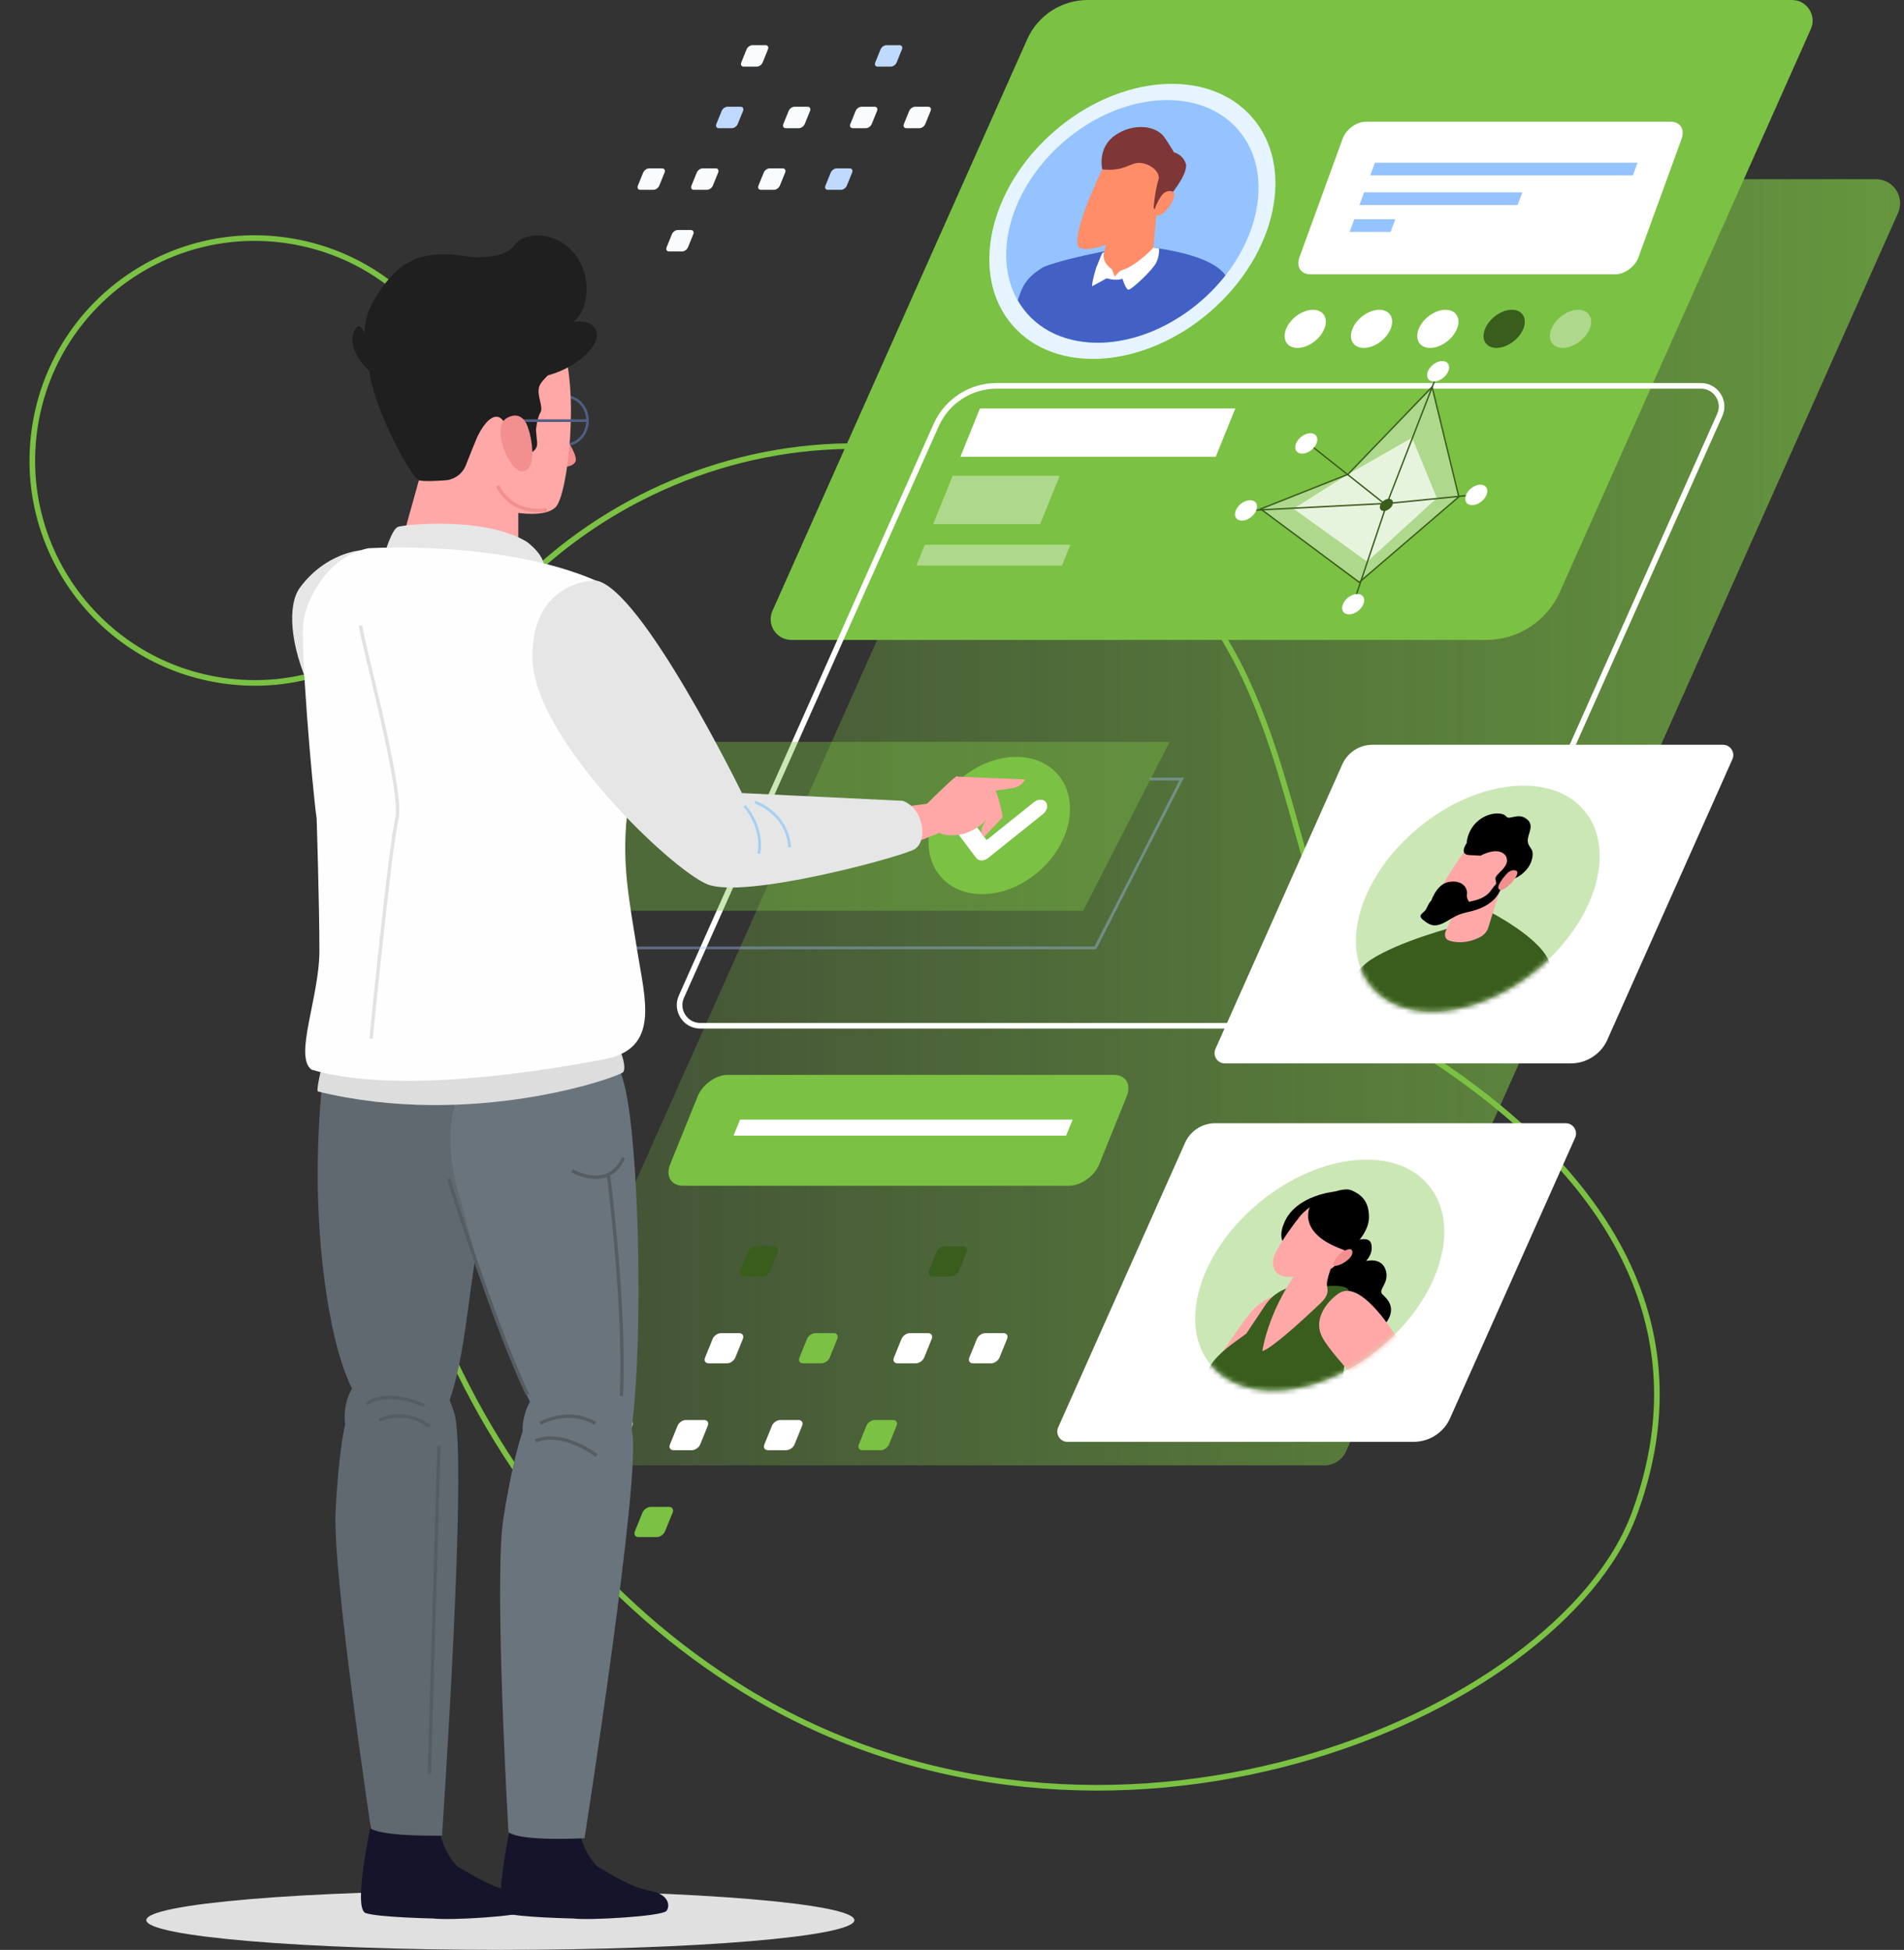 <svg width="376" height="385" viewBox="0 0 376 385" fill="none" xmlns="http://www.w3.org/2000/svg">
<rect x="0" y="0" width="376" height="385" fill="#333333" stroke="none"/>
<path d="M77.823 160.772C89.893 107.711 145.073 75.855 196.874 92.52C197.919 92.85 198.964 93.207 200.024 93.565C267.746 116.846 245.525 185.627 279.386 206.789C313.247 227.95 337.587 258.633 322.769 298.851C307.95 339.055 218.007 377.154 147.106 333.772C91.382 299.667 62.446 228.294 77.809 160.772H77.823Z" stroke="#7BC143" stroke-width="1.11" stroke-miterlimit="10"/>
<path d="M93.659 97.863C97.49 73.915 81.183 51.396 57.236 47.565C33.288 43.733 10.769 60.04 6.937 83.988C3.106 107.935 19.413 130.454 43.361 134.286C67.308 138.117 89.827 121.81 93.659 97.863Z" stroke="#7BC143" stroke-width="1.11" stroke-miterlimit="10"/>
<path d="M261.488 289.33H107.903C104.452 289.33 102.147 285.779 103.55 282.629L212.522 38.2C213.28 36.481 214.984 35.379 216.874 35.379H370.459C373.909 35.379 376.215 38.93 374.811 42.08L265.84 286.524C265.081 288.242 263.378 289.344 261.488 289.344V289.33Z" fill="url(#paint0_linear_3993_5817)"/>
<path d="M308.033 116.917L357.6 5.741C358.803 3.05 356.827 0 353.877 0H214.796C209.642 0 204.96 3.035 202.855 7.746L152.543 120.611C151.341 123.303 153.317 126.353 156.266 126.353H293.486C299.771 126.353 305.47 122.659 308.033 116.917Z" fill="#7BC143"/>
<path d="M290.052 193.101L339.62 81.925C340.822 79.234 338.846 76.184 335.897 76.184H196.816C191.662 76.184 186.98 79.219 184.875 83.93L134.563 196.795C133.36 199.487 135.336 202.537 138.286 202.537H275.505C281.791 202.537 287.489 198.843 290.052 193.101Z" stroke="white" stroke-width="1.11" stroke-miterlimit="10"/>
<path opacity="0.39" d="M227.011 153.828H233.354L216.301 187.159H113.129L117.295 179.013" stroke="#A1C2FF" stroke-width="0.55" stroke-miterlimit="10"/>
<path d="M239.036 61.496C252.109 50.163 255.805 33.013 247.29 23.19C238.775 13.367 221.274 14.591 208.201 25.924C195.127 37.256 191.432 54.406 199.947 64.229C208.462 74.052 225.962 72.828 239.036 61.496Z" fill="#E6F4FF"/>
<path d="M237.217 59.397C248.749 49.401 252.009 34.274 244.499 25.61C236.989 16.946 221.553 18.026 210.021 28.023C198.489 38.019 195.229 53.146 202.739 61.809C210.249 70.473 225.685 69.393 237.217 59.397Z" fill="#94C3FF"/>
<path d="M224.062 48.508C224.062 48.508 211.477 50.584 206.093 52.703C202.442 54.908 201.869 56.654 200.996 59.275C200.996 59.275 200.996 59.289 200.996 59.303C203.917 64.415 209.486 67.665 216.76 67.665C226.152 67.665 235.816 62.238 242.002 54.364C238.637 49.424 224.076 48.493 224.076 48.493L224.062 48.508Z" fill="#4361C4"/>
<path d="M219.636 43.153L217.46 52.316C217.188 53.462 217.76 54.421 218.849 54.593C220.552 54.865 223.258 54.851 226.136 53.004C227.01 52.445 227.597 51.5 227.654 50.613C227.955 46.332 228.828 37.555 228.828 37.555L219.622 43.139L219.636 43.153Z" fill="#FF8D68"/>
<path d="M217.675 33.431C217.675 33.431 211.762 45.401 212.907 48.622C214.239 50.813 226.122 45.888 228.069 42.681C230.017 39.473 234.484 33.66 231.004 30.024C227.525 26.387 222.142 27.633 217.66 33.431H217.675Z" fill="#FF8D68"/>
<path d="M217.673 33.431C217.673 33.431 216.628 29.208 220.208 26.716C223.787 24.225 228.383 24.726 230.029 27.218C231.676 29.709 231.819 30.081 231.819 30.081C231.819 30.081 233.58 30.453 234.167 32.329C234.754 34.205 231.032 38.929 229.514 40.304C227.996 41.678 228.311 41.707 228.311 41.707L227.81 41.048C227.81 41.048 228.097 37.44 228.827 35.321C229.027 34.205 227.739 32.587 225.491 32.2C223.229 31.828 222.398 33.933 217.673 33.446V33.431Z" fill="#7E3636"/>
<path d="M229.2 38.886C229.2 38.886 230.017 37.354 231.491 37.798C232.952 38.285 230.045 42.852 228.499 42.537C227.024 42.165 229.2 38.886 229.2 38.886Z" fill="#FF8D68"/>
<path d="M227.77 48.894C227.77 48.894 224.606 52.388 221.499 53.376C220.955 53.547 220.139 54.621 220.139 54.621L219.566 53.132C219.566 53.132 217.433 51.887 218.048 49.725L217.619 50.054L216.473 52.875C216.473 52.875 215.629 55.538 215.672 56.526L218.535 54.951C218.535 54.951 220.282 55.538 221.671 55.036C221.671 55.036 222.258 57.027 222.802 57.199C223.331 57.37 227.655 53.29 228.314 51.887C229.044 50.469 228.872 49.066 228.872 49.066L227.756 48.894H227.77Z" fill="white"/>
<path d="M318.989 54.163H258.741C256.894 54.163 255.935 52.66 256.608 50.813L265.141 27.389C265.814 25.542 267.861 24.039 269.708 24.039H329.957C331.804 24.039 332.763 25.542 332.09 27.389L323.557 50.813C322.884 52.66 320.836 54.163 318.989 54.163Z" fill="white"/>
<path d="M322.466 34.634H270.594L271.51 32.128H323.383L322.466 34.634Z" fill="#94C3FF"/>
<path d="M299.704 40.49H268.463L269.379 37.984H300.62L299.704 40.49Z" fill="#94C3FF"/>
<path d="M274.619 45.787H266.529L267.446 43.282H275.535L274.619 45.787Z" fill="#94C3FF"/>
<path d="M261.528 64.93C260.684 67.006 258.321 68.696 256.231 68.696C254.141 68.696 253.138 67.006 253.983 64.93C254.828 62.854 257.19 61.165 259.281 61.165C261.371 61.165 262.373 62.854 261.528 64.93Z" fill="white"/>
<path d="M274.628 64.93C273.783 67.006 271.421 68.696 269.331 68.696C267.24 68.696 266.238 67.006 267.083 64.93C267.927 62.854 270.29 61.165 272.38 61.165C274.471 61.165 275.473 62.854 274.628 64.93Z" fill="white"/>
<path d="M287.716 64.93C286.871 67.006 284.509 68.696 282.419 68.696C280.328 68.696 279.326 67.006 280.171 64.93C281.015 62.854 283.378 61.165 285.468 61.165C287.559 61.165 288.561 62.854 287.716 64.93Z" fill="white"/>
<path d="M300.816 64.93C299.971 67.006 297.608 68.696 295.518 68.696C293.428 68.696 292.426 67.006 293.27 64.93C294.115 62.854 296.477 61.165 298.568 61.165C300.658 61.165 301.66 62.854 300.816 64.93Z" fill="#395D1D"/>
<path opacity="0.39" d="M313.915 64.93C313.071 67.006 310.708 68.696 308.618 68.696C306.527 68.696 305.525 67.006 306.37 64.93C307.215 62.854 309.577 61.165 311.667 61.165C313.758 61.165 314.76 62.854 313.915 64.93Z" fill="white"/>
<path opacity="0.39" d="M282.806 76.398L266.183 93.665L248.959 100.495L268.474 114.827L288.089 98.09L282.806 76.398Z" fill="white"/>
<path opacity="0.7" d="M278.853 86.435L266.182 93.665L255.443 100.452L269.99 110.904L283.749 98.333L278.853 86.435Z" fill="white"/>
<path d="M282.806 76.398L266.183 93.665L248.959 100.495L268.417 114.97L288.089 98.09L282.806 76.398Z" stroke="#395D1D" stroke-width="0.28" stroke-miterlimit="10"/>
<path d="M274.985 99.693C274.713 100.352 273.955 100.896 273.296 100.896C272.637 100.896 272.308 100.352 272.58 99.693C272.852 99.035 273.611 98.491 274.27 98.491C274.928 98.491 275.257 99.035 274.985 99.693Z" fill="#395D1D"/>
<path d="M258.65 87.781L273.354 99.421L247.096 100.767" stroke="#395D1D" stroke-width="0.28" stroke-miterlimit="10"/>
<path d="M267.328 118.979L273.9 99.421L291.21 97.689" stroke="#395D1D" stroke-width="0.28" stroke-miterlimit="10"/>
<path d="M283.778 73.979L273.898 99.421" stroke="#395D1D" stroke-width="0.28" stroke-miterlimit="10"/>
<path d="M259.981 87.552C259.523 88.669 258.263 89.571 257.147 89.571C256.03 89.571 255.486 88.669 255.944 87.552C256.402 86.435 257.662 85.533 258.779 85.533C259.896 85.533 260.44 86.435 259.981 87.552Z" fill="white"/>
<path d="M248.083 100.782C247.625 101.898 246.365 102.8 245.248 102.8C244.131 102.8 243.587 101.898 244.045 100.782C244.504 99.665 245.764 98.763 246.88 98.763C247.997 98.763 248.541 99.665 248.083 100.782Z" fill="white"/>
<path d="M269.243 119.294C268.785 120.411 267.525 121.313 266.408 121.313C265.292 121.313 264.747 120.411 265.206 119.294C265.664 118.178 266.924 117.276 268.04 117.276C269.157 117.276 269.701 118.178 269.243 119.294Z" fill="white"/>
<path d="M293.556 97.718C293.098 98.835 291.838 99.737 290.721 99.737C289.604 99.737 289.06 98.835 289.518 97.718C289.976 96.601 291.236 95.699 292.353 95.699C293.47 95.699 294.014 96.601 293.556 97.718Z" fill="white"/>
<path d="M286.011 73.306C285.553 74.423 284.293 75.325 283.176 75.325C282.059 75.325 281.515 74.423 281.973 73.306C282.431 72.189 283.691 71.287 284.808 71.287C285.925 71.287 286.469 72.189 286.011 73.306Z" fill="white"/>
<path d="M240.085 90.187H189.658L193.51 80.651H243.951L240.085 90.187Z" fill="white"/>
<path opacity="0.39" d="M209.716 111.663H180.98L182.627 107.568H211.377L209.716 111.663Z" fill="white"/>
<path opacity="0.39" d="M205.408 103.473H184.289L188.14 93.938H209.273L205.408 103.473Z" fill="white"/>
<path d="M317.428 205.271L342.111 149.919C342.713 148.574 341.725 147.056 340.264 147.056H271.024C268.461 147.056 266.128 148.574 265.083 150.907L240.027 207.104C239.425 208.45 240.413 209.967 241.874 209.967H310.197C313.333 209.967 316.168 208.12 317.442 205.271H317.428Z" fill="white"/>
<path opacity="0.39" d="M303.395 191.562C315.054 182.023 319.329 167.965 312.945 160.162C306.561 152.359 291.934 153.767 280.276 163.306C268.617 172.845 264.342 186.903 270.726 194.706C277.11 202.509 291.737 201.101 303.395 191.562Z" fill="#7BC143"/>
<mask id="mask0_3993_5817" style="mask-type:luminance" maskUnits="userSpaceOnUse" x="267" y="155" width="49" height="45">
<path d="M303.395 191.562C315.054 182.023 319.329 167.965 312.945 160.162C306.561 152.359 291.934 153.767 280.276 163.306C268.617 172.845 264.342 186.903 270.726 194.706C277.11 202.509 291.737 201.101 303.395 191.562Z" fill="white"/>
</mask>
<g mask="url(#mask0_3993_5817)">
<path d="M293.673 179.758C293.673 179.758 304.898 185.341 306.086 190.453C307.275 195.564 302.292 209.051 302.292 209.051H257.664C257.664 209.051 264.98 193.245 270.664 189.522C276.349 185.8 287.33 182.965 287.33 182.965L293.673 179.758Z" fill="#395D1D"/>
<path d="M289.077 176.121L285.569 183.68C285.125 184.625 285.397 185.484 286.214 185.742C287.488 186.129 289.621 186.358 292.241 185.055C293.043 184.654 293.673 183.909 293.902 183.165C294.976 179.571 297.381 172.226 297.381 172.226L289.063 176.121H289.077Z" fill="#FFA8A7"/>
<path d="M289.449 167.731C289.449 167.731 282.462 177.338 282.734 180.158C283.35 182.134 293.644 179.027 295.792 176.493C297.954 173.944 302.593 169.434 300.574 166.041C298.555 162.648 294.088 163.22 289.435 167.731H289.449Z" fill="#FFA8A7"/>
<path d="M289.734 166.313C289.734 166.313 289.62 166.471 289.491 166.685C289.09 167.373 288.489 168.747 290.164 168.833L292.397 168.948C292.397 168.948 295.991 166.9 297.409 169.062C298.454 171.224 295.032 172.556 295.318 173.629C295.605 174.718 295.461 174.474 294.975 175.076C294.488 175.677 294.101 176.636 292.483 177.366C290.866 178.082 289.591 177.968 288.045 178.812C286.499 179.657 283.521 178.698 283.206 177.968C282.49 177.366 282.074 178.684 281.616 179.528C281.158 180.373 279.741 180.616 281.101 181.69C282.475 182.778 283.478 183.251 285.869 181.805C288.26 180.359 288.331 180.488 290.737 179.872C293.142 179.271 294.932 178.054 295.862 176.55C296.793 175.047 297.079 173.128 297.852 172.398C298.626 171.668 299.055 172.398 298.712 173.243C298.368 174.088 301.647 172.527 302.434 169.993C303.222 167.459 301.847 167.587 301.704 166.141C301.561 164.695 303.207 163.006 301.461 161.689C299.714 160.371 298.067 162.047 297.437 161.202C296.822 160.357 294.101 160.242 291.925 162.047C289.749 163.851 289.634 166.413 289.634 166.413" fill="black"/>
<path d="M297.437 172.656C297.437 172.656 298.382 171.439 299.442 171.94C300.487 172.484 297.308 176.092 296.163 175.691C295.075 175.233 297.423 172.67 297.423 172.67L297.437 172.656Z" fill="#F28F8F"/>
<path d="M282.461 178.354C282.461 178.354 283.492 174.617 286.083 174.145C288.675 173.672 289.863 175.233 289.691 176.55C289.519 177.867 290.665 178.597 290.665 178.597C290.665 178.597 284.107 181.733 282.461 178.354Z" fill="black"/>
</g>
<path d="M286.371 279.995L311.055 224.643C311.656 223.297 310.668 221.779 309.208 221.779H239.968C237.405 221.779 235.071 223.297 234.026 225.631L208.97 281.827C208.369 283.173 209.357 284.691 210.817 284.691H279.141C282.276 284.691 285.111 282.844 286.385 279.995H286.371Z" fill="white"/>
<path opacity="0.39" d="M272.433 266.207C284.348 256.458 288.719 242.09 282.194 234.116C275.67 226.142 260.721 227.581 248.805 237.33C236.89 247.079 232.52 261.447 239.044 269.421C245.569 277.395 260.517 275.956 272.433 266.207Z" fill="#7BC143"/>
<mask id="mask1_3993_5817" style="mask-type:luminance" maskUnits="userSpaceOnUse" x="236" y="228" width="50" height="47">
<path d="M272.437 266.207C284.352 256.457 288.722 242.09 282.198 234.115C275.673 226.141 260.725 227.58 248.809 237.329C236.894 247.079 232.524 261.446 239.048 269.421C245.573 277.395 260.521 275.956 272.437 266.207Z" fill="white"/>
</mask>
<g mask="url(#mask1_3993_5817)">
<path d="M266.947 245.289C266.947 245.289 270.34 243.671 270.798 245.632C271.256 247.594 269.753 248.997 269.753 248.997C269.753 248.997 272.817 248.152 273.647 250.772C274.464 253.392 272.001 254.638 273.018 255.583C274.034 256.528 276.153 258.518 273.189 261.84C270.226 265.162 265.887 268.97 260.876 266.522C255.851 264.073 257.454 252.118 257.454 252.118L258.686 248.625L266.947 245.289Z" fill="black"/>
<path d="M263.671 235.267C263.671 235.267 256.097 235.911 253.706 241.208C251.315 246.506 256.068 246.878 256.068 246.878L263.671 235.267Z" fill="black"/>
<path d="M214.474 271.304L214.961 272.177C214.961 272.177 220.788 279.136 225.985 283.588H236.795C242.436 278.448 250.125 269.5 250.168 269.128C250.211 268.612 256.94 261.296 255.465 258.304C253.976 255.325 252.058 255.798 252.058 255.798C252.058 255.798 249.867 256.099 247.405 258.647C244.942 261.196 232.801 280.023 232.801 280.023C232.801 280.023 231.24 277.217 228.377 275.069C225.499 272.922 217.109 268.397 217.109 268.397C217.109 268.397 217.624 264.761 217.581 264.073C217.538 263.372 215.448 260.208 214.803 260.881C214.173 261.568 215.648 264.546 215.648 264.546C215.648 264.546 214.016 270.416 214.503 271.29L214.474 271.304Z" fill="#FFA8A7"/>
<path d="M241.516 278.319C241.516 278.319 241.831 280.639 242.461 283.588H263.923C264.396 278.749 265.398 269.013 266 266.693C266.801 263.586 266.1 256.972 266.357 255.153C266.615 253.335 261.432 254.008 261.432 254.008L254.674 254.123L253.586 254.595C252.083 255.239 250.737 256.37 249.849 257.716C249.019 258.99 247.773 260.866 246.127 263.314C243.464 265.333 237.579 268.855 238.009 273.294C238.438 277.732 241.545 278.319 241.545 278.319H241.516Z" fill="#395D1D"/>
<path d="M256.925 250.014C256.925 250.014 250.926 257.43 249.279 266.78C251.241 266.178 257.183 260.723 260.705 257.387C262.179 255.984 262.323 255.211 262.051 253.779C261.922 253.063 262.537 251.102 263.368 248.854C263.912 245.747 256.939 250.014 256.939 250.014H256.925Z" fill="#FFA8A7"/>
<path d="M275.754 280.381C275.754 280.381 276.685 281.67 278.231 283.603H287.824C285.977 281.154 284.502 279.164 284.044 278.477C282.469 276.1 271.502 252.161 264.815 255.139C263.584 255.683 259.117 259.435 260.935 263.644C262.754 267.853 275.754 280.381 275.754 280.381Z" fill="#FFA8A7"/>
<path d="M256.667 240.22C255.722 241.409 253.345 244.516 251.942 247.25C250.711 249.641 251.556 251.832 253.847 252.075C257.154 252.433 262.179 251.603 263.84 249.713C266.303 246.907 271.557 241.938 269.424 238.073C267.348 234.321 262.623 234.708 257.526 239.29C257.211 239.576 256.925 239.877 256.667 240.206V240.22Z" fill="#FFA8A7"/>
<path d="M258.888 237.772C258.888 237.772 255.581 243.184 264.987 246.649L266.176 247.179C266.176 247.179 270.285 243.914 270.342 240.464C270.399 237.013 268.624 235.753 266.82 234.994C265.03 234.25 260.148 236.469 258.888 237.772Z" fill="black"/>
<path d="M264.727 247.422C264.727 247.422 267.104 245.775 267.075 247.293C267.046 248.811 263.71 250.429 263.352 249.799C263.009 249.169 264.713 247.422 264.713 247.422H264.727Z" fill="#F28F8F"/>
</g>
<path d="M211.135 234.121H134.865C132.532 234.121 131.4 232.217 132.345 229.883L137.772 216.468C138.717 214.134 141.38 212.23 143.714 212.23H219.983C222.317 212.23 223.448 214.12 222.503 216.468L217.077 229.883C216.132 232.217 213.469 234.121 211.121 234.121H211.135Z" fill="#7BC143"/>
<path d="M210.532 224.242H144.857L146.146 221.063H211.821L210.532 224.242Z" fill="white"/>
<path d="M149.451 13.157H146.874C146.416 13.157 146.201 12.785 146.387 12.327L147.432 9.75C147.619 9.292 148.134 8.919 148.592 8.919H151.169C151.627 8.919 151.842 9.292 151.656 9.75L150.611 12.327C150.425 12.785 149.909 13.157 149.451 13.157Z" fill="#F9FBFC"/>
<path d="M175.91 13.157H173.333C172.875 13.157 172.66 12.785 172.846 12.327L173.891 9.75C174.078 9.292 174.593 8.919 175.051 8.919H177.628C178.086 8.919 178.301 9.292 178.115 9.75L177.07 12.327C176.884 12.785 176.368 13.157 175.91 13.157Z" fill="#BFD9FF"/>
<path d="M144.529 25.313H141.952C141.494 25.313 141.279 24.941 141.465 24.483L142.511 21.906C142.697 21.448 143.212 21.075 143.67 21.075H146.247C146.706 21.075 146.92 21.448 146.734 21.906L145.689 24.483C145.503 24.941 144.987 25.313 144.529 25.313Z" fill="#BFD9FF"/>
<path d="M157.76 25.313H155.183C154.724 25.313 154.51 24.941 154.696 24.483L155.741 21.906C155.927 21.448 156.443 21.075 156.901 21.075H159.478C159.936 21.075 160.151 21.448 159.965 21.906L158.92 24.483C158.733 24.941 158.218 25.313 157.76 25.313Z" fill="#F9FBFC"/>
<path d="M170.99 25.313H168.413C167.955 25.313 167.74 24.941 167.926 24.483L168.971 21.906C169.158 21.448 169.673 21.075 170.131 21.075H172.708C173.167 21.075 173.381 21.448 173.195 21.906L172.15 24.483C171.964 24.941 171.448 25.313 170.99 25.313Z" fill="#F9FBFC"/>
<path d="M181.568 25.313H178.991C178.533 25.313 178.318 24.941 178.504 24.483L179.55 21.906C179.736 21.448 180.251 21.075 180.709 21.075H183.287C183.745 21.075 183.959 21.448 183.773 21.906L182.728 24.483C182.542 24.941 182.027 25.313 181.568 25.313Z" fill="#F9FBFC"/>
<path d="M139.615 37.483H137.038C136.58 37.483 136.365 37.111 136.551 36.653L137.596 34.075C137.783 33.617 138.298 33.245 138.756 33.245H141.333C141.792 33.245 142.006 33.617 141.82 34.075L140.775 36.653C140.589 37.111 140.073 37.483 139.615 37.483Z" fill="#F9FBFC"/>
<path d="M129.033 37.483H126.456C125.998 37.483 125.783 37.111 125.969 36.653L127.014 34.075C127.201 33.617 127.716 33.245 128.174 33.245H130.751C131.21 33.245 131.424 33.617 131.238 34.075L130.193 36.653C130.007 37.111 129.491 37.483 129.033 37.483Z" fill="#F9FBFC"/>
<path d="M152.844 37.483H150.267C149.808 37.483 149.594 37.111 149.78 36.653L150.825 34.075C151.011 33.617 151.527 33.245 151.985 33.245H154.562C155.02 33.245 155.235 33.617 155.049 34.075L154.004 36.653C153.817 37.111 153.302 37.483 152.844 37.483Z" fill="#F9FBFC"/>
<path d="M166.072 37.483H163.495C163.037 37.483 162.822 37.111 163.008 36.653L164.054 34.075C164.24 33.617 164.755 33.245 165.213 33.245H167.79C168.249 33.245 168.463 33.617 168.277 34.075L167.232 36.653C167.046 37.111 166.53 37.483 166.072 37.483Z" fill="#BFD9FF"/>
<path d="M134.705 49.653H132.128C131.67 49.653 131.455 49.281 131.641 48.823L132.686 46.245C132.872 45.787 133.388 45.415 133.846 45.415H136.423C136.881 45.415 137.096 45.787 136.91 46.245L135.865 48.823C135.679 49.281 135.163 49.653 134.705 49.653Z" fill="#F9FBFC"/>
<path d="M150.499 252.033H146.862C146.218 252.033 145.903 251.517 146.16 250.873L147.635 247.236C147.893 246.592 148.623 246.076 149.267 246.076H152.904C153.548 246.076 153.863 246.592 153.591 247.236L152.116 250.873C151.859 251.517 151.128 252.033 150.484 252.033H150.499Z" fill="#395D1D"/>
<path d="M187.797 252.033H184.161C183.516 252.033 183.201 251.517 183.459 250.873L184.934 247.236C185.192 246.592 185.922 246.076 186.566 246.076H190.203C190.847 246.076 191.162 246.592 190.89 247.236L189.415 250.873C189.158 251.517 188.427 252.033 187.783 252.033H187.797Z" fill="#395D1D"/>
<path d="M143.57 269.185H139.934C139.289 269.185 138.974 268.669 139.246 268.025L140.721 264.388C140.979 263.744 141.709 263.229 142.353 263.229H145.99C146.634 263.229 146.949 263.744 146.692 264.388L145.217 268.025C144.959 268.669 144.229 269.185 143.585 269.185H143.57Z" fill="white"/>
<path d="M162.213 269.185H158.576C157.932 269.185 157.617 268.669 157.889 268.025L159.364 264.388C159.621 263.744 160.352 263.229 160.996 263.229H164.633C165.277 263.229 165.592 263.744 165.334 264.388L163.859 268.025C163.602 268.669 162.872 269.185 162.227 269.185H162.213Z" fill="#7BC143"/>
<path d="M180.869 269.185H177.233C176.588 269.185 176.273 268.669 176.545 268.025L178.02 264.388C178.278 263.744 179.008 263.229 179.652 263.229H183.289C183.933 263.229 184.248 263.744 183.99 264.388L182.516 268.025C182.258 268.669 181.528 269.185 180.884 269.185H180.869Z" fill="white"/>
<path d="M195.772 269.185H192.135C191.491 269.185 191.176 268.669 191.434 268.025L192.908 264.388C193.166 263.744 193.896 263.229 194.541 263.229H198.177C198.822 263.229 199.137 263.744 198.865 264.388L197.39 268.025C197.132 268.669 196.402 269.185 195.758 269.185H195.772Z" fill="white"/>
<path d="M136.639 286.338H133.002C132.358 286.338 132.043 285.822 132.315 285.178L133.79 281.541C134.047 280.897 134.777 280.382 135.422 280.382H139.058C139.703 280.382 140.018 280.897 139.76 281.541L138.285 285.178C138.028 285.822 137.297 286.338 136.653 286.338H136.639Z" fill="white"/>
<path d="M121.734 286.338H118.098C117.453 286.338 117.138 285.822 117.411 285.178L118.885 281.541C119.143 280.897 119.873 280.382 120.517 280.382H124.154C124.798 280.382 125.113 280.897 124.856 281.541L123.381 285.178C123.123 285.822 122.393 286.338 121.749 286.338H121.734Z" fill="white"/>
<path d="M155.281 286.338H151.645C151 286.338 150.685 285.822 150.957 285.178L152.432 281.541C152.69 280.897 153.42 280.382 154.064 280.382H157.701C158.345 280.382 158.66 280.897 158.388 281.541L156.914 285.178C156.656 285.822 155.926 286.338 155.281 286.338Z" fill="white"/>
<path d="M173.938 286.338H170.301C169.657 286.338 169.342 285.822 169.614 285.178L171.088 281.541C171.346 280.897 172.076 280.382 172.721 280.382H176.357C177.002 280.382 177.317 280.897 177.044 281.541L175.57 285.178C175.312 285.822 174.582 286.338 173.938 286.338Z" fill="#7BC143"/>
<path d="M129.711 303.49H126.074C125.43 303.49 125.115 302.975 125.387 302.33L126.862 298.694C127.12 298.049 127.85 297.534 128.494 297.534H132.131C132.775 297.534 133.09 298.049 132.818 298.694L131.343 302.33C131.085 302.975 130.355 303.49 129.711 303.49Z" fill="#7BC143"/>
<path opacity="0.39" d="M213.91 179.815H110.752L127.804 146.483H230.977L213.91 179.815Z" fill="#7BC143"/>
<path d="M205.257 171.968C211.611 166.357 213.214 157.792 208.838 152.837C204.462 147.882 195.764 148.414 189.41 154.025C183.057 159.637 181.454 168.202 185.83 173.157C190.206 178.112 198.904 177.58 205.257 171.968Z" fill="#7BC143"/>
<path d="M193.836 169.892C193.407 169.892 193.02 169.735 192.777 169.405L189.269 164.738C188.782 164.094 189.04 163.034 189.856 162.376C190.672 161.731 191.717 161.731 192.219 162.376L194.839 165.869L204.188 158.381C205.004 157.737 206.049 157.737 206.55 158.381C207.037 159.025 206.78 160.085 205.963 160.743L195.139 169.405C194.738 169.735 194.266 169.892 193.836 169.892Z" fill="white"/>
<path d="M116.021 83.056C116.021 85.676 114.102 87.795 111.74 87.795C109.378 87.795 107.459 85.676 107.459 83.056C107.459 80.436 109.378 78.317 111.74 78.317C114.102 78.317 116.021 80.436 116.021 83.056Z" stroke="#505E83" stroke-width="0.52" stroke-miterlimit="10"/>
<path d="M71.163 108.67C71.163 108.67 64.334 109.129 59.237 116.015C54.14 122.902 61.528 148.173 83.477 158.381C97.766 163.994 98.782 151.237 95.217 142.302C91.638 133.368 81.3 110.775 71.163 108.67Z" fill="#E6E6E6"/>
<path d="M168.724 379.129C168.724 382.365 137.426 385 98.811 385C60.197 385 28.898 382.365 28.898 379.129C28.898 375.894 60.197 373.259 98.811 373.259C137.426 373.259 168.724 375.894 168.724 379.129Z" fill="#E0E0E0"/>
<path d="M73.269 360.145C73.269 360.145 74.758 356.966 80.256 357.811C85.768 358.656 86.398 359.715 87.042 362.479C87.672 365.228 89.591 368.206 90.851 368.836C92.125 369.466 96.778 372.644 100.601 373.288C104.424 373.933 104.839 376.252 103.994 377.312C103.15 378.371 88.746 379.216 85.568 378.801C85.568 378.801 74.758 378.586 72.224 377.741C69.675 376.896 73.068 361.219 73.283 360.159L73.269 360.145Z" fill="#16142A"/>
<path d="M100.874 360.145C100.874 360.145 102.363 356.966 107.861 357.811C113.374 358.656 114.004 359.715 114.648 362.479C115.278 365.228 117.196 368.206 118.456 368.836C119.731 369.466 124.384 372.644 128.207 373.288C132.015 373.918 132.445 376.252 131.6 377.312C130.755 378.371 116.352 379.216 113.173 378.801C113.173 378.801 102.363 378.586 99.829 377.741C97.281 376.896 100.674 361.219 100.889 360.159L100.874 360.145Z" fill="#16142A"/>
<path d="M68.172 281.255C68.172 281.255 66.554 272.478 75.832 269.529C85.095 266.579 86.856 270.86 89.663 278.864C92.469 286.867 87.286 362.436 87.286 362.436C87.286 362.436 75.99 362.693 73.255 361.075C73.255 361.075 65.709 310.921 66.268 298.708C66.826 286.495 68.172 281.226 68.172 281.226V281.255Z" fill="#6A747C"/>
<path d="M68.172 281.255C68.172 281.255 66.554 272.478 75.832 269.529C85.095 266.579 86.856 270.86 89.663 278.864C92.469 286.867 87.286 362.436 87.286 362.436C87.286 362.436 75.99 362.693 73.255 361.075C73.255 361.075 65.709 310.921 66.268 298.708C66.826 286.495 68.172 281.226 68.172 281.226V281.255Z" fill="black" fill-opacity="0.1"/>
<path d="M111.554 86.277C111.554 86.277 113.716 89.213 113.716 90.744C113.716 92.276 110.781 92.276 110.781 92.276L111.54 86.277H111.554Z" fill="#F28F8F"/>
<path d="M101.117 56.397C101.117 56.397 107.388 58.001 110.939 67.622C114.49 77.243 112.127 97.703 109.751 100.109C107.388 102.514 100.186 101.598 90.221 98.305C79.684 94.825 76.118 83.872 74.243 76.642C70.635 62.811 82.662 48.565 101.117 56.383V56.397Z" fill="#FFA8A7"/>
<path d="M78.623 109.529L83.706 91.303C83.706 91.303 93.871 88.339 100.228 95.112L102.347 98.075V109.945C102.347 109.945 91.752 112.064 78.623 109.515V109.529Z" fill="#FFA8A7"/>
<path d="M64.435 207.619C64.435 207.619 60.626 229.869 64.435 255.297C68.243 280.725 75.875 283.259 82.862 283.259C89.849 283.259 91.767 262.914 93.027 254.023C94.301 245.117 99.384 214.621 89.849 207.619C80.313 200.632 69.503 199.988 64.421 207.619H64.435Z" fill="#6A747C"/>
<path d="M64.435 207.619C64.435 207.619 60.626 229.869 64.435 255.297C68.243 280.725 75.875 283.259 82.862 283.259C89.849 283.259 91.767 262.914 93.027 254.023C94.301 245.117 99.384 214.621 89.849 207.619C80.313 200.632 69.503 199.988 64.421 207.619H64.435Z" fill="black" fill-opacity="0.1"/>
<path d="M91.121 237.5C91.121 237.5 83.49 217.155 96.848 208.264C110.192 199.358 120.372 200.632 123.551 215.251C126.729 229.869 127.359 280.081 122.921 290.261C118.468 300.426 102.575 284.534 91.136 237.5H91.121Z" fill="#6A747C"/>
<path d="M75.93 109.429C75.93 109.429 77.347 104.447 78.621 104.017C79.896 103.587 95.573 101.898 104.049 106.981C107.858 109.944 107.443 112.063 107.443 112.063C107.443 112.063 82.144 107.21 75.944 109.429H75.93Z" fill="#E6E6E6"/>
<path d="M122.534 207.619C122.534 207.619 123.808 210.683 123.05 211.7C122.033 212.716 93.197 222.925 62.83 215.522C62.314 215.522 63.589 210.425 63.589 210.425L122.534 207.619Z" fill="#F5F5F5"/>
<path d="M122.534 207.619C122.534 207.619 123.808 210.683 123.05 211.7C122.033 212.716 93.197 222.925 62.83 215.522C62.314 215.522 63.589 210.425 63.589 210.425L122.534 207.619Z" fill="black" fill-opacity="0.1"/>
<path d="M62.532 161.645C61.688 155.718 59.139 126.467 59.984 122.243C60.771 118.277 64.164 110.99 71.166 108.67C71.653 108.513 72.168 108.37 72.698 108.255C72.698 108.255 98.971 106.566 117.612 114.612C117.612 114.612 123.998 119.91 125.172 146.927C125.172 146.927 124.828 151.48 123.797 161.187C122.781 170.88 124.313 178.025 125.845 187.732C127.377 197.425 130.441 207.132 119.216 209.166C108.492 211.213 78.897 216.31 61.544 211.213C57.965 208.664 63.076 196.924 63.076 187.732C63.076 178.54 62.532 161.66 62.532 161.66V161.645Z" fill="#FEFEFE"/>
<path d="M103.207 282.629C103.207 282.629 102.577 273.724 112.112 271.819C121.648 269.915 122.922 274.368 124.826 282.629C126.731 290.89 115.434 362.951 115.434 362.951C115.434 362.951 102.963 363.667 100.415 361.762C100.415 361.762 97.494 311.866 99.413 299.782C101.317 287.698 103.221 282.615 103.221 282.615L103.207 282.629Z" fill="#6A747C"/>
<path d="M88.588 232.732C88.588 232.732 97.493 261.339 104.165 275.313" stroke="#6A747C" stroke-width="0.67" stroke-miterlimit="10"/>
<path d="M88.588 232.732C88.588 232.732 97.493 261.339 104.165 275.313" stroke="black" stroke-opacity="0.2" stroke-width="0.67" stroke-miterlimit="10"/>
<path d="M106.699 281.04C106.699 281.04 112.097 277.862 117.509 281.04" stroke="#6A747C" stroke-width="0.67" stroke-miterlimit="10"/>
<path d="M106.699 281.04C106.699 281.04 112.097 277.862 117.509 281.04" stroke="black" stroke-opacity="0.2" stroke-width="0.67" stroke-miterlimit="10"/>
<path d="M105.754 284.533C105.754 284.533 110.207 281.985 117.824 287.397" stroke="#6A747C" stroke-width="0.67" stroke-miterlimit="10"/>
<path d="M105.754 284.533C105.754 284.533 110.207 281.985 117.824 287.397" stroke="black" stroke-opacity="0.2" stroke-width="0.67" stroke-miterlimit="10"/>
<path d="M72.379 277.231C72.379 277.231 75.872 274.053 83.819 277.546" stroke="#6A747C" stroke-width="0.67" stroke-miterlimit="10"/>
<path d="M72.379 277.231C72.379 277.231 75.872 274.053 83.819 277.546" stroke="black" stroke-opacity="0.2" stroke-width="0.67" stroke-miterlimit="10"/>
<path d="M74.916 280.41C74.916 280.41 79.999 277.861 84.766 281.684" stroke="#6A747C" stroke-width="0.67" stroke-miterlimit="10"/>
<path d="M74.916 280.41C74.916 280.41 79.999 277.861 84.766 281.684" stroke="black" stroke-opacity="0.2" stroke-width="0.67" stroke-miterlimit="10"/>
<path d="M86.683 285.493L84.779 350.323" stroke="#6A747C" stroke-width="0.67" stroke-miterlimit="10"/>
<path d="M86.683 285.493L84.779 350.323" stroke="black" stroke-opacity="0.2" stroke-width="0.67" stroke-miterlimit="10"/>
<path d="M112.957 231.143C112.957 231.143 120.159 235.381 123.123 228.595" stroke="#6A747C" stroke-width="0.67" stroke-miterlimit="10"/>
<path d="M112.957 231.143C112.957 231.143 120.159 235.381 123.123 228.595" stroke="black" stroke-opacity="0.2" stroke-width="0.67" stroke-miterlimit="10"/>
<path d="M120.158 231.988C120.158 231.988 123.551 258.261 122.707 275.628" stroke="#6A747C" stroke-width="0.67" stroke-miterlimit="10"/>
<path d="M120.158 231.988C120.158 231.988 123.551 258.261 122.707 275.628" stroke="black" stroke-opacity="0.2" stroke-width="0.67" stroke-miterlimit="10"/>
<path d="M98.283 95.913C98.283 95.913 100.502 101.64 107.976 100.681" stroke="#F28F8F" stroke-width="0.67" stroke-miterlimit="10"/>
<path d="M107.875 60.606C107.875 60.606 111.497 65.589 111.726 68.524C111.955 71.459 107.202 74.409 106.529 76.213C105.856 78.016 107.402 80.293 106.729 81.424C106.056 82.555 105.842 84.875 105.842 84.875L106.071 87.438C106.157 88.368 105.527 89.227 104.596 89.413L104.052 89.528C103.265 89.685 102.491 89.27 102.205 88.526C101.389 86.478 99.714 82.655 98.397 82.326C96.593 81.868 94.774 85.046 94.101 86.621C93.715 87.509 92.755 89.929 91.997 91.862C91.324 93.551 89.749 94.711 87.93 94.84C85.969 94.983 83.621 95.083 82.762 94.84C81.172 94.382 73.069 79.391 72.84 72.161C72.611 64.916 77.593 57.685 82.79 55.423C87.988 53.161 98.182 51.128 107.903 60.621L107.875 60.606Z" fill="#1F1F1F"/>
<path d="M71.207 123.503C71.207 125.537 79.74 156.262 78.38 161.688C77.02 167.115 73.283 205.071 73.283 205.071" stroke="#6A747C" stroke-opacity="0.2" stroke-width="0.67" stroke-miterlimit="10"/>
<path d="M94.846 50.741C94.846 50.741 99.828 50.928 101.546 48.451C103.265 45.959 108.82 45.387 112.843 49.41C116.866 53.433 116.666 60.893 113.23 63.57C113.23 63.57 117.253 62.811 117.826 65.675C118.398 68.552 113.43 72.948 107.488 74.294C107.488 74.294 97.924 71.616 95.046 73.335C92.168 75.053 72.84 73.148 72.84 73.148C72.84 73.148 68.63 69.326 69.776 65.875C70.921 62.425 72.067 66.061 72.067 66.061C72.067 66.061 71.107 61.279 77.421 54.392C83.735 47.506 92.541 51.328 94.832 50.756L94.846 50.741Z" fill="#1F1F1F"/>
<path d="M188.811 153.327L202.398 153.9C202.398 153.9 202.011 155.245 199.907 155.618C197.802 156.004 189.956 156.964 189.956 156.964L188.811 153.327Z" fill="#FFA8A7"/>
<path d="M190.545 156.205C190.545 156.205 195.141 155.446 196.1 155.632C197.06 155.818 198.019 161.373 198.019 161.373L194.382 165.196C194.382 165.196 193.036 164.623 194.382 162.519L195.141 161.173L189.586 159.068L190.545 156.19V156.205Z" fill="#FFA8A7"/>
<path d="M177.328 159.455L183.069 158.696C183.069 158.696 187.852 153.914 188.811 153.341C189.77 152.768 194.552 160.228 195.125 161.187C195.125 161.946 192.247 164.437 189.384 164.824C186.506 165.21 185.561 164.437 185.561 164.437L179.247 166.929L177.328 159.469V159.455Z" fill="#FFA8A7"/>
<path d="M117.608 114.612C117.608 114.612 104.794 114.483 105.166 130.175C105.553 145.867 132.341 171.51 139.614 174.574C146.888 177.638 177.9 169.219 180.577 167.687C183.254 166.155 182.495 159.655 178.286 158.123L146.515 156.591C146.515 156.591 126.6 115.901 117.608 114.612Z" fill="#E6E6E6"/>
<path d="M147.031 159.14C147.031 159.14 150.854 163.221 149.837 168.575" stroke="#A6D0F4" stroke-width="0.53" stroke-miterlimit="10"/>
<path d="M149.062 158.367C149.062 158.367 155.448 160.414 155.949 167.301" stroke="#A6D0F4" stroke-width="0.53" stroke-miterlimit="10"/>
<path d="M116.022 83.056H102.75" stroke="#505E83" stroke-width="0.52" stroke-miterlimit="10"/>
<path d="M104.324 84.631C104.324 84.631 103.422 80.722 100.114 82.526C96.807 84.331 100.716 93.651 103.422 93.05C106.128 92.448 104.925 86.135 104.324 84.631Z" fill="#F28F8F"/>
<defs>
<linearGradient id="paint0_linear_3993_5817" x1="103.135" y1="162.347" x2="375.227" y2="162.347" gradientUnits="userSpaceOnUse">
<stop stop-color="#7BC143" stop-opacity="0.2"/>
<stop offset="1" stop-color="#7BC143" stop-opacity="0.7"/>
</linearGradient>
</defs>
</svg>
